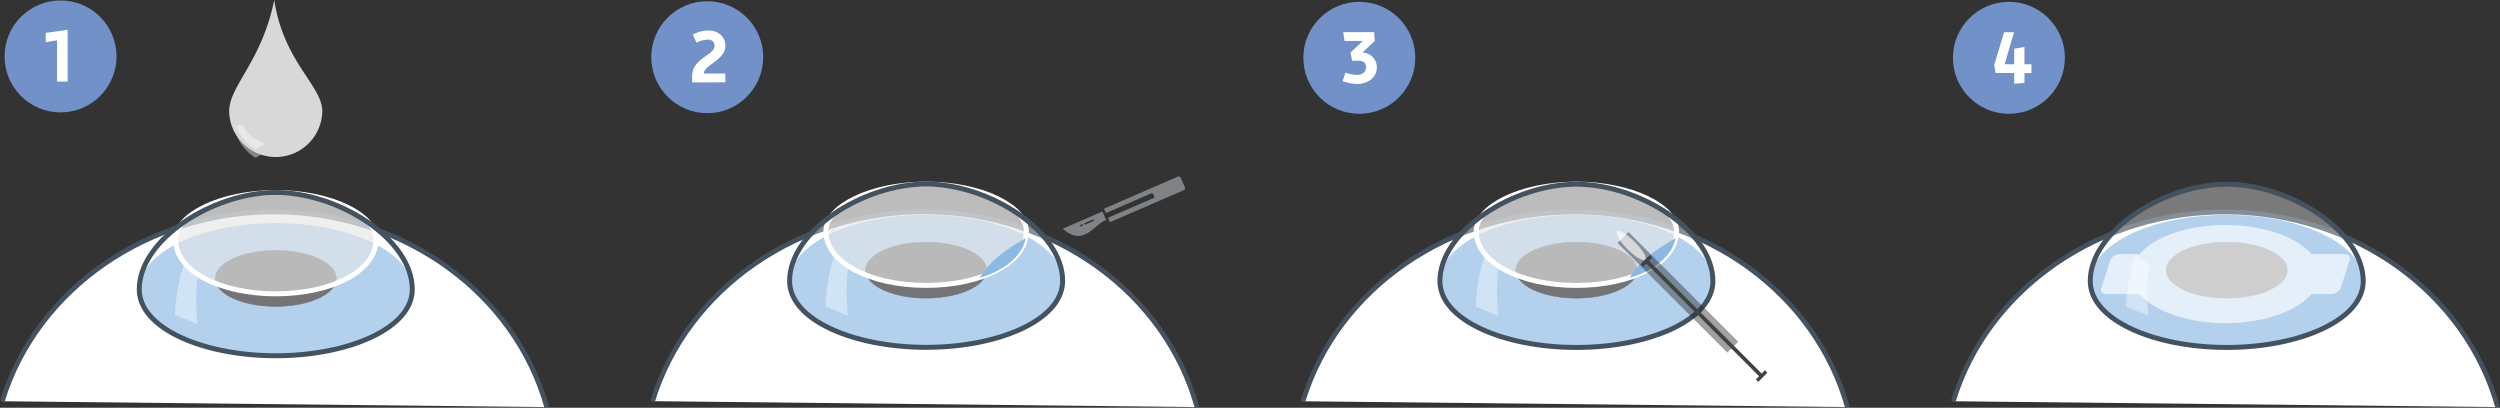 <?xml version="1.0" encoding="UTF-8"?> <svg xmlns="http://www.w3.org/2000/svg" viewBox="0 0 1219.74 198.94"><rect x="0" y="0" width="1219.74" height="198.94" fill="#333333" stroke="none"/><path d="M1.11,195.77c16.83-55.15,71.82-93,134-92.37s116.17,39.74,131.63,95.22" style="fill:#fff;stroke:#44525f;stroke-miterlimit:10;stroke-width:2.325px"></path><ellipse cx="134.55" cy="141.22" rx="66.61" ry="32.35" style="fill:#8bb9e4"></ellipse><ellipse cx="134.55" cy="135.85" rx="29.55" ry="13.65" style="fill:#231f20;stroke:#231f20;stroke-miterlimit:10;stroke-width:0.259px;isolation:isolate;opacity:0.93"></ellipse><path d="M183.45,116.94c0,15.46-21.87,26.42-48.9,26.42s-48.9-11-48.9-26.42c0-12.06,21.87-23,48.9-23S183.45,104.88,183.45,116.94Z" style="fill:#d8d8d8;fill-opacity:0.61;stroke:#fff;stroke-miterlimit:10;stroke-width:2.422px"></path><path d="M85.38,153.56s.65-15.51,4.71-25l6.8,5c-2.3,8.72-.55,24.62-.55,24.62Z" style="fill:#fff;fill-opacity:0.4"></path><path d="M67.94,141.17c0-24.23,35.75-47.26,66.61-47.26s66.61,23,66.61,47.26c0,19.08-31.3,32.4-66.61,32.4S67.94,160.25,67.94,141.17Z" style="fill:#fff;fill-opacity:0.35;stroke:#44525f;stroke-miterlimit:10;stroke-width:2.422px"></path><path d="M124.74,77a22.83,22.83,0,0,1-9.49-11.41l3-.82c3.51,7.24,11.24,9.49,11.24,9.49Z" style="fill:#fff;fill-opacity:0.4"></path><path d="M157.25,54.33a22.73,22.73,0,0,1-45.45.05h0c0-12.55,15.9-24.28,22-54.38C138.39,30.32,157.25,41.78,157.25,54.33Z" style="fill:#d8d8d8"></path><path d="M124.74,72.92a22.87,22.87,0,0,1-9.49-11.41l3-.82c3.51,7.24,11.24,9.48,11.24,9.48Z" style="fill:#fff;fill-opacity:0.4"></path><path d="M318.41,195.72c16.83-55.15,71.82-93,134-92.38S568.62,143.09,584,198.62" style="fill:#fff;stroke:#44525f;stroke-miterlimit:10;stroke-width:2.325px"></path><ellipse cx="451.85" cy="137.17" rx="66.61" ry="32.35" style="fill:#8bb9e4"></ellipse><ellipse cx="451.85" cy="131.8" rx="29.55" ry="13.65" style="fill:#231f20;stroke:#231f20;stroke-miterlimit:10;stroke-width:0.259px;isolation:isolate;opacity:0.93"></ellipse><path d="M500.75,112.83c0,15.46-21.87,26.42-48.9,26.42s-48.9-11-48.9-26.42c0-12.06,21.87-23,48.9-23S500.75,100.77,500.75,112.83Z" style="fill:#d8d8d8;fill-opacity:0.61;stroke:#fff;stroke-miterlimit:10;stroke-width:2.422px"></path><path d="M402.67,149.45s.66-15.52,4.72-25l6.8,5c-2.31,8.72-.55,24.62-.55,24.62Z" style="fill:#fff;fill-opacity:0.4"></path><path d="M385.24,137.06c0-24.23,35.74-47.26,66.61-47.26s66.61,23,66.61,47.26c0,19.08-31.3,32.4-66.61,32.4S385.24,156.14,385.24,137.06Z" style="fill:#fff;fill-opacity:0.35;stroke:#44525f;stroke-miterlimit:10;stroke-width:2.422px"></path><path d="M477.89,135.58c5.59-8.66,11.95-13.16,22.59-19.46C498.72,126.31,486.94,133.17,477.89,135.58Z" style="fill:#8bb9e4"></path><path d="M518.51,111.57c10.48,9.37,15.57-2.75,21.22-4.12l-1.86-4.27Zm9.32-1.27c-.43.17-.87.17-.93,0s.22-.49.61-.71.87-.16.93,0-.17.5-.61.71Zm5.76-2.52-4.22,1.87c-.11,0-.22,0-.22-.11l-.16-.39a.14.14,0,0,1,.11-.22h0l4.22-1.86c.11,0,.22,0,.22.11h0l.16.38c.06.06,0,.17-.11.22Z" style="fill:#808386"></path><path d="M578.11,91.28l-2-4.49a1.14,1.14,0,0,0-1.48-.61h0l-36,15.63.94,2.14,22.2-9.65a.64.64,0,0,1,.82.33h0l.55,1.2a.64.64,0,0,1-.33.82h0l-22.2,9.6.93,2.14,36.07-15.63a1.13,1.13,0,0,0,.5-1.48Z" style="fill:#808386"></path><path d="M635.71,195.77c16.82-55.14,71.8-93,134-92.35s116.15,39.74,131.61,95.2" style="fill:#fff;stroke:#44525f;stroke-miterlimit:10;stroke-width:2.325px"></path><ellipse cx="769.12" cy="137.18" rx="66.6" ry="32.34" style="fill:#8bb9e4"></ellipse><ellipse cx="769.12" cy="131.81" rx="29.54" ry="13.65" style="fill:#231f20;stroke:#231f20;stroke-miterlimit:10;stroke-width:0.259px;isolation:isolate;opacity:0.93"></ellipse><path d="M818,112.84c0,15.46-21.87,26.42-48.89,26.42s-48.89-11-48.89-26.42c0-12,21.87-23,48.89-23S818,100.84,818,112.84Z" style="fill:#d8d8d8;fill-opacity:0.61;stroke:#fff;stroke-miterlimit:10;stroke-width:2.422px"></path><path d="M720,149.51s.66-15.51,4.72-25l6.79,5c-2.3,8.71-.54,24.61-.54,24.61Z" style="fill:#fff;fill-opacity:0.4"></path><path d="M702.52,137.13c0-24.23,35.74-47.25,66.6-47.25s66.6,23,66.6,47.25c0,19.07-31.3,32.39-66.6,32.39S702.52,156.2,702.52,137.13Z" style="fill:#fff;fill-opacity:0.35;stroke:#44525f;stroke-miterlimit:10;stroke-width:2.422px"></path><path d="M794.94,135.59c5.59-8.66,11.95-13.15,22.58-19.46C815.76,126.33,804,133.18,794.94,135.59Z" style="fill:#8bb9e4"></path><rect x="814.88" y="104.78" width="7.51" height="75.69" transform="translate(138.92 620.64) rotate(-45)" style="fill:#231f20;isolation:isolate;opacity:0.42"></rect><ellipse cx="795.81" cy="119.8" rx="2.52" ry="9.76" transform="translate(148.38 597.81) rotate(-45)" style="fill:#fff;isolation:isolate;opacity:0.66"></ellipse><polygon points="806.12 125.67 804.97 124.46 800.47 128.96 801.68 130.16 803.27 128.57 858.24 183.55 856.65 185.14 857.86 186.29 862.3 181.85 861.09 180.65 859.5 182.24 804.53 127.26 806.12 125.67" style="fill:#414142"></polygon><path d="M953,195.77c16.82-55.14,71.8-93,134-92.35s116.15,39.74,131.6,95.2" style="fill:#fff;stroke:#44525f;stroke-miterlimit:10;stroke-width:2.325px"></path><ellipse cx="1086.42" cy="137.18" rx="66.6" ry="32.34" style="fill:#8bb9e4"></ellipse><ellipse cx="1086.42" cy="131.81" rx="29.54" ry="13.65" style="fill:#231f20;stroke:#231f20;stroke-miterlimit:10;stroke-width:0.259px;isolation:isolate;opacity:0.93"></ellipse><path d="M1037.25,149.51s.66-15.51,4.72-25l6.79,5c-2.3,8.71-.55,24.61-.55,24.61Z" style="fill:#fff;fill-opacity:0.4"></path><path d="M1019.82,137.13c0-24.23,35.74-47.25,66.6-47.25s66.59,23,66.59,47.25c0,19.07-31.29,32.39-66.59,32.39S1019.82,156.2,1019.82,137.13Z" style="fill:#fff;fill-opacity:0.35;stroke:#44525f;stroke-miterlimit:10;stroke-width:2.422px"></path><path d="M1144.13,124h-16.38c-7.18-8.34-23.24-14.2-41.94-14.2s-34.75,5.81-41.93,14.2H1033.8a4.93,4.93,0,0,0-4.28,3.23l-4.22,13a2.27,2.27,0,0,0,2.19,3.23h16.39c7.18,8.34,23.24,14.2,41.93,14.2s34.76-5.81,41.94-14.2h10.08a4.93,4.93,0,0,0,4.28-3.23l4.22-13A2.26,2.26,0,0,0,1144.13,124Z" style="fill:#fff;isolation:isolate;opacity:0.65"></path><circle cx="29.54" cy="27.53" r="27.31" style="fill:#7191c8"></circle><path d="M27.82,39.81V19.69l-5.5.85V16.06L33,14.52V39.81Z" style="fill:#fff"></path><circle cx="345.06" cy="27.91" r="27.31" style="fill:#7191c8"></circle><path d="M337.69,40.2V37.33c0-9.14,10.91-10.2,10.91-14.94a2.92,2.92,0,0,0-3.27-3.05,12.31,12.31,0,0,0-5.51,1.54l-1.8-4a15.93,15.93,0,0,1,7.57-2c4.77,0,8.33,3,8.33,7.49,0,6.94-10.54,9.36-10.54,13.51h10.5v4.3Z" style="fill:#fff"></path><circle cx="663.2" cy="28.21" r="27.31" style="fill:#7191c8"></circle><path d="M656.42,35.43a17.5,17.5,0,0,0,5.69,1.1c2.57,0,4.4-1.47,4.4-3.71,0-1.65-.84-3.19-3.67-3.19h-3.16l-.77-4,6-5.65H656l-.66-4.3h15.09l.33,4.3-6,5.65a7.22,7.22,0,0,1,7,7.2c0,5.1-4.55,8.15-9.61,8.15a21.42,21.42,0,0,1-7.09-1.4Z" style="fill:#fff"></path><circle cx="980.14" cy="28.21" r="27.31" style="fill:#7191c8"></circle><path d="M982.72,40.82V35.61h-9.1l-.63-4,4.81-15.9h4.85l-4.59,15.64h4.66v-7.6l5-.84v8.44h3.41v4.3h-3.41v4.85Z" style="fill:#fff"></path></svg> 